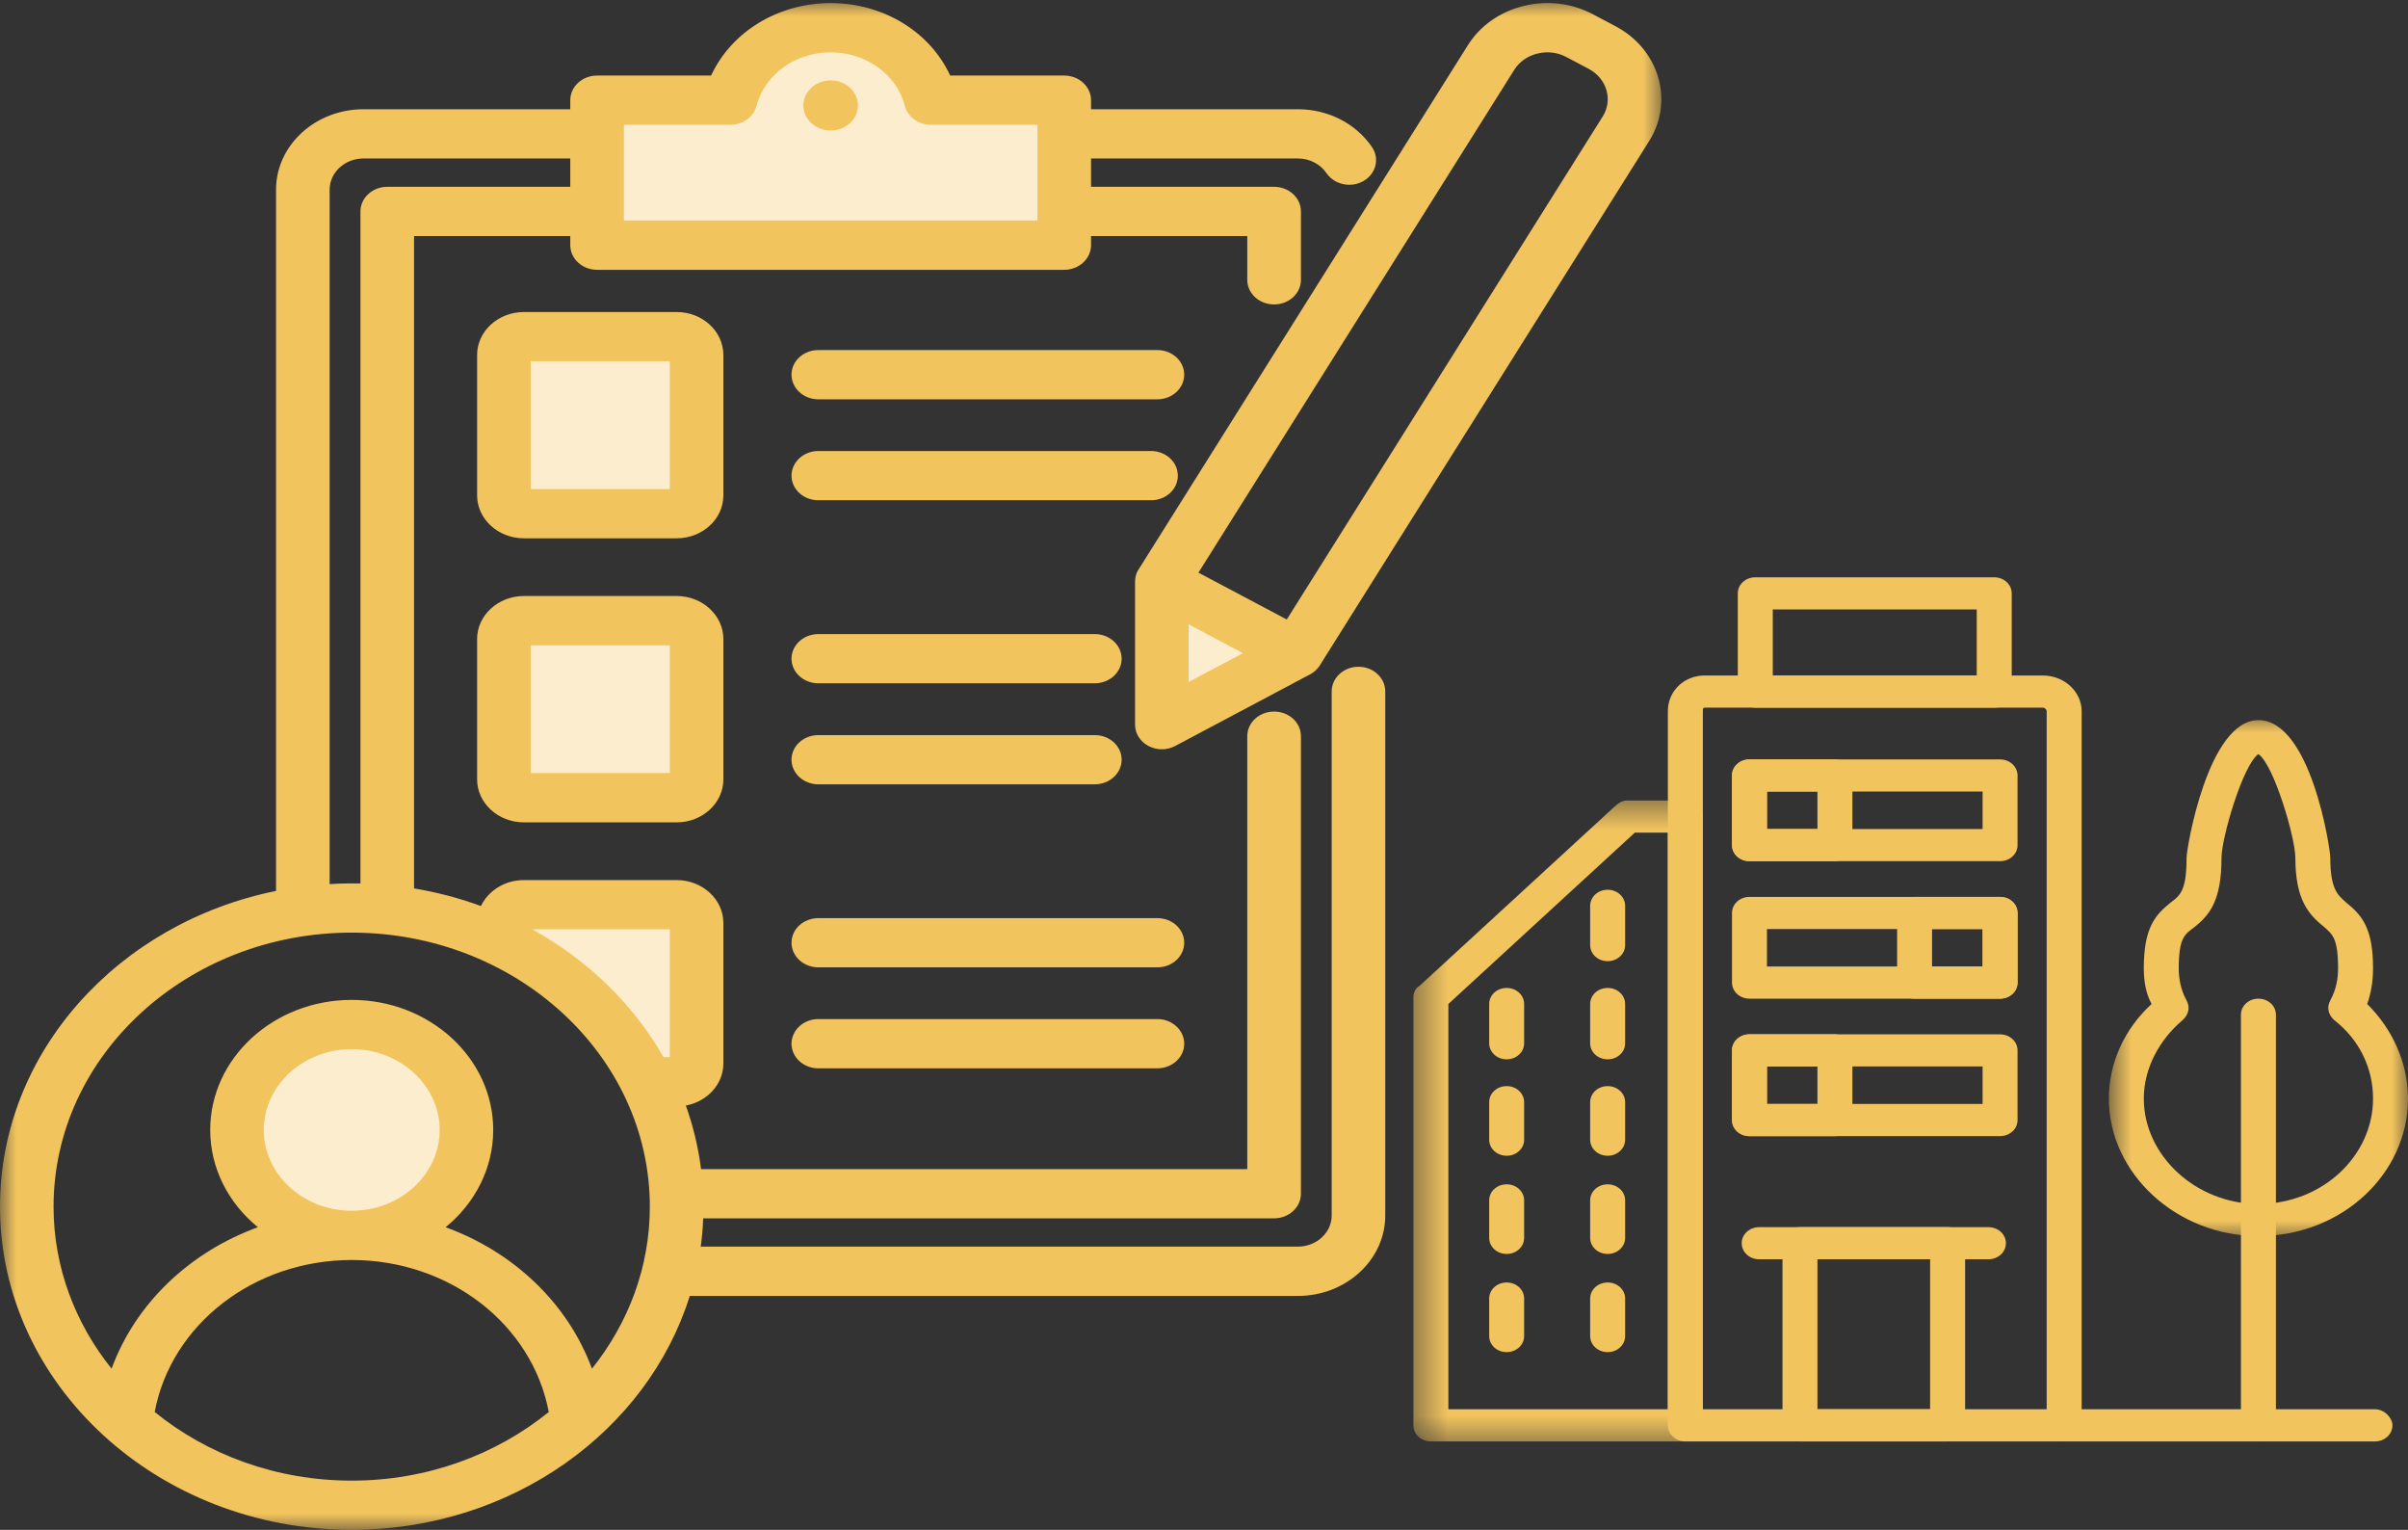 <svg width="74" height="47" viewBox="0 0 74 47" fill="none" xmlns="http://www.w3.org/2000/svg">
<rect x="0" y="0" width="74" height="47" fill="#333333" stroke="none"/>
<path fill-rule="evenodd" clip-rule="evenodd" d="M39.021 20.066L36.115 21.606V18.526L39.021 20.066ZM20.996 15.403H15.898V10.72H20.996V15.403ZM20.996 19.447V24.128H15.898V19.447H20.996ZM13.922 34.714C13.922 36.291 12.527 37.575 10.808 37.575C9.091 37.575 7.696 36.291 7.696 34.714C7.696 33.137 9.091 31.855 10.808 31.855C12.525 31.855 13.922 33.137 13.922 34.714ZM14.873 28.172H20.996V32.855H20.139L20.023 32.652C19.136 31.091 17.788 29.781 16.144 28.874L14.873 28.172ZM25.955 3.238C25.955 3.021 25.764 2.845 25.528 2.845C25.291 2.845 25.1 3.021 25.1 3.238C25.1 3.455 25.291 3.63 25.528 3.63C25.764 3.63 25.955 3.455 25.955 3.238ZM18.761 7.152V3.455H22.446C22.637 3.455 22.803 3.337 22.846 3.166C23.145 2.025 24.251 1.229 25.528 1.229C26.805 1.229 27.908 2.025 28.207 3.166C28.252 3.337 28.418 3.455 28.607 3.455H32.292V7.152H18.761Z" fill="#FBEDCE"/>
<mask id="mask0_152_1643" style="mask-type:luminance" maskUnits="userSpaceOnUse" x="0" y="0" width="52" height="47">
<path d="M0 0H51.157V47H0V0Z" fill="white"/>
</mask>
<g mask="url(#mask0_152_1643)">
<path fill-rule="evenodd" clip-rule="evenodd" d="M49.251 3.582L39.544 19.032L36.829 17.593L46.536 2.143C46.692 1.896 46.946 1.718 47.248 1.645C47.55 1.571 47.864 1.608 48.133 1.751L48.824 2.116C49.382 2.414 49.573 3.072 49.251 3.582ZM36.527 19.18L38.199 20.066L36.527 20.953V19.18ZM50.958 2.377C50.762 1.709 50.297 1.15 49.646 0.806L48.957 0.441C48.306 0.095 47.547 0.005 46.821 0.183C46.094 0.363 45.486 0.79 45.111 1.386L34.992 17.491C34.971 17.521 34.956 17.551 34.941 17.581C34.901 17.674 34.881 17.773 34.881 17.87C34.881 17.87 34.881 17.87 34.881 17.872V22.262C34.881 22.533 35.037 22.782 35.293 22.918C35.419 22.985 35.562 23.02 35.703 23.02C35.846 23.02 35.987 22.985 36.115 22.918L40.248 20.724C40.25 20.724 40.25 20.724 40.25 20.724L40.258 20.722C40.265 20.718 40.273 20.711 40.28 20.706C40.303 20.694 40.323 20.68 40.343 20.667C40.353 20.662 40.361 20.655 40.368 20.648C40.388 20.632 40.406 20.618 40.426 20.602C40.436 20.593 40.446 20.581 40.454 20.572C40.469 20.558 40.484 20.544 40.496 20.528C40.519 20.503 40.539 20.475 40.557 20.445L50.676 4.34C51.053 3.744 51.151 3.046 50.958 2.377ZM20.584 15.025H16.311V11.099H20.584V15.025ZM22.23 10.905C22.23 10.178 21.587 9.586 20.792 9.586H16.099C15.308 9.586 14.662 10.178 14.662 10.905V15.219C14.662 15.946 15.308 16.538 16.099 16.538H20.792C21.587 16.538 22.23 15.946 22.23 15.219V10.905ZM20.584 23.75H16.311V19.826H20.584V23.75ZM20.792 18.311H16.099C15.308 18.311 14.662 18.905 14.662 19.632V23.944C14.662 24.671 15.308 25.265 16.099 25.265H20.792C21.587 25.265 22.23 24.671 22.23 23.944V19.632C22.23 18.905 21.587 18.311 20.792 18.311ZM24.324 23.339C24.324 22.921 24.694 22.584 25.148 22.584H33.644C34.099 22.584 34.469 22.921 34.469 23.339C34.469 23.757 34.099 24.096 33.644 24.096H25.148C24.694 24.096 24.324 23.757 24.324 23.339ZM36.392 32.066C36.392 32.484 36.022 32.821 35.567 32.821H25.148C24.694 32.821 24.324 32.484 24.324 32.066C24.324 31.648 24.694 31.308 25.148 31.308H35.567C36.022 31.308 36.392 31.648 36.392 32.066ZM36.392 28.962C36.392 29.38 36.022 29.719 35.567 29.719H25.148C24.694 29.719 24.324 29.38 24.324 28.962C24.324 28.544 24.694 28.207 25.148 28.207H35.567C36.022 28.207 36.392 28.544 36.392 28.962ZM34.469 20.237C34.469 20.655 34.099 20.992 33.644 20.992H25.148C24.694 20.992 24.324 20.655 24.324 20.237C24.324 19.819 24.694 19.48 25.148 19.48H33.644C34.099 19.48 34.469 19.819 34.469 20.237ZM36.392 11.51C36.392 11.928 36.022 12.268 35.567 12.268H25.148C24.694 12.268 24.324 11.928 24.324 11.51C24.324 11.092 24.694 10.755 25.148 10.755H35.567C36.022 10.755 36.392 11.092 36.392 11.51ZM35.374 15.369H25.148C24.694 15.369 24.324 15.032 24.324 14.614C24.324 14.196 24.694 13.856 25.148 13.856H35.374C35.829 13.856 36.196 14.196 36.196 14.614C36.196 15.032 35.829 15.369 35.374 15.369ZM26.365 3.238C26.365 3.663 25.991 4.009 25.528 4.009C25.066 4.009 24.688 3.663 24.688 3.238C24.688 2.813 25.066 2.469 25.528 2.469C25.991 2.469 26.365 2.813 26.365 3.238ZM18.191 42.049C17.454 40.049 15.795 38.467 13.694 37.703C14.591 36.971 15.157 35.901 15.157 34.715C15.157 32.511 13.206 30.719 10.808 30.719C8.41 30.719 6.46 32.511 6.46 34.715C6.46 35.901 7.028 36.971 7.925 37.703C5.824 38.467 4.162 40.049 3.429 42.049C2.31 40.654 1.646 38.931 1.646 37.07C1.646 32.428 5.756 28.652 10.808 28.652C15.861 28.652 19.97 32.428 19.97 37.07C19.97 38.931 19.309 40.654 18.191 42.049ZM8.106 34.715C8.106 36.084 9.318 37.197 10.808 37.197H10.811C12.299 37.197 13.511 36.084 13.511 34.715C13.511 33.347 12.299 32.232 10.808 32.232C9.32 32.232 8.106 33.347 8.106 34.715ZM4.753 43.379C6.369 44.691 8.488 45.488 10.808 45.488C13.129 45.488 15.247 44.691 16.864 43.379C16.356 40.693 13.822 38.712 10.811 38.71H10.808C7.795 38.712 5.261 40.693 4.753 43.379ZM10.13 5.827V27.161C10.356 27.147 10.582 27.14 10.808 27.14C10.899 27.14 10.987 27.14 11.077 27.142V6.496C11.077 6.078 11.447 5.739 11.902 5.739H17.525V4.868H11.173C10.597 4.868 10.13 5.298 10.13 5.827ZM19.174 3.834V6.774H31.882V3.834H28.607C28.228 3.834 27.896 3.594 27.808 3.254C27.554 2.284 26.614 1.608 25.528 1.608C24.44 1.608 23.502 2.284 23.248 3.254C23.158 3.594 22.826 3.834 22.446 3.834H19.174ZM20.584 28.551H16.356C18.063 29.493 19.463 30.853 20.39 32.477H20.584V28.551ZM41.748 20.484C41.293 20.484 40.924 20.824 40.924 21.242V37.343C40.924 37.871 40.456 38.299 39.883 38.299H21.534C21.574 38.015 21.599 37.724 21.609 37.43H39.154C39.609 37.43 39.979 37.091 39.979 36.673V22.616C39.979 22.198 39.609 21.861 39.154 21.861C38.699 21.861 38.33 22.198 38.33 22.616V35.918H21.544C21.459 35.243 21.3 34.59 21.076 33.964C21.733 33.844 22.23 33.31 22.23 32.671V28.357C22.23 27.629 21.587 27.038 20.792 27.038H16.099C15.509 27.038 15.004 27.366 14.78 27.835C14.124 27.595 13.435 27.412 12.724 27.294V7.252H17.525V7.531C17.525 7.949 17.894 8.289 18.349 8.289H32.704C33.159 8.289 33.529 7.949 33.529 7.531V7.252H38.33V8.598C38.33 9.016 38.699 9.353 39.154 9.353C39.609 9.353 39.979 9.016 39.979 8.598V6.496C39.979 6.078 39.609 5.739 39.154 5.739H33.529V4.868H39.883C40.242 4.868 40.574 5.039 40.765 5.321C40.924 5.552 41.19 5.677 41.467 5.677C41.615 5.677 41.766 5.64 41.901 5.561C42.286 5.339 42.404 4.873 42.163 4.52C41.665 3.79 40.813 3.356 39.883 3.356H33.529V3.079C33.529 2.661 33.159 2.321 32.704 2.321H29.2C28.584 0.984 27.154 0.095 25.528 0.095C23.902 0.095 22.471 0.984 21.853 2.321H18.349C17.894 2.321 17.525 2.661 17.525 3.079V3.356H11.173C9.69 3.356 8.483 4.464 8.483 5.827V27.371C3.637 28.352 0 32.327 0 37.07C0 42.545 4.849 47 10.808 47C15.732 47 19.9 43.959 21.197 39.814H39.883C41.366 39.814 42.57 38.705 42.57 37.343V21.242C42.57 20.824 42.203 20.484 41.748 20.484Z" fill="#F2C45E"/>
</g>
<mask id="mask1_152_1643" style="mask-type:luminance" maskUnits="userSpaceOnUse" x="64" y="21" width="10" height="18">
<path d="M74 21.964H64.778V38.043H74V21.964Z" fill="white"/>
</mask>
<g mask="url(#mask1_152_1643)">
<path fill-rule="evenodd" clip-rule="evenodd" d="M69.403 37.975C71.971 37.975 74 36.055 74 33.752C74 32.655 73.522 31.613 72.746 30.845C72.866 30.515 72.926 30.131 72.926 29.748C72.926 28.487 72.567 28.103 72.09 27.719C71.851 27.499 71.612 27.335 71.612 26.348C71.612 26.073 71.015 22.124 69.403 22.124C67.851 22.124 67.195 26.073 67.195 26.348C67.195 27.335 67.015 27.499 66.717 27.719C66.24 28.103 65.881 28.487 65.881 29.748C65.881 30.131 65.941 30.515 66.12 30.845C65.284 31.613 64.807 32.655 64.807 33.752C64.807 36.055 66.896 37.975 69.403 37.975ZM69.403 23.167C69.88 23.495 70.538 25.744 70.538 26.348C70.538 27.664 70.956 28.103 71.433 28.487C71.672 28.706 71.851 28.815 71.851 29.748C71.851 30.077 71.791 30.406 71.612 30.735C71.493 30.954 71.552 31.174 71.731 31.338C72.508 31.942 72.926 32.82 72.926 33.752C72.926 35.507 71.374 36.988 69.403 36.988C67.493 36.988 65.881 35.507 65.881 33.752C65.881 32.82 66.359 31.942 67.076 31.338C67.254 31.174 67.314 30.954 67.195 30.735C67.015 30.406 66.955 30.077 66.955 29.748C66.955 28.815 67.135 28.706 67.433 28.487C67.911 28.103 68.269 27.664 68.269 26.348C68.269 25.744 68.925 23.495 69.403 23.167Z" fill="#F2C45E"/>
</g>
<path fill-rule="evenodd" clip-rule="evenodd" d="M69.403 44.283C69.702 44.283 69.941 44.063 69.941 43.789V31.174C69.941 30.9 69.702 30.681 69.403 30.681C69.105 30.681 68.866 30.9 68.866 31.174V43.789C68.866 44.063 69.105 44.283 69.403 44.283Z" fill="#F2C45E"/>
<path fill-rule="evenodd" clip-rule="evenodd" d="M51.793 44.283H63.434C63.732 44.283 63.971 44.063 63.971 43.789V21.85C63.971 21.246 63.434 20.753 62.777 20.753H52.39C51.732 20.753 51.255 21.246 51.255 21.85V43.789C51.255 44.063 51.494 44.283 51.793 44.283ZM62.896 43.295H52.33V21.85C52.33 21.795 52.33 21.74 52.39 21.74H62.777C62.837 21.74 62.896 21.795 62.896 21.85V43.295Z" fill="#F2C45E"/>
<path fill-rule="evenodd" clip-rule="evenodd" d="M53.942 21.74H61.284C61.583 21.74 61.822 21.521 61.822 21.247V18.23C61.822 17.956 61.583 17.736 61.284 17.736H53.942C53.643 17.736 53.404 17.956 53.404 18.23V21.247C53.404 21.521 53.643 21.74 53.942 21.74ZM60.747 20.753H54.479V18.723H60.747V20.753Z" fill="#F2C45E"/>
<mask id="mask2_152_1643" style="mask-type:luminance" maskUnits="userSpaceOnUse" x="43" y="24" width="10" height="21">
<path d="M52.526 24.49H43.435V44.475H52.526V24.49Z" fill="white"/>
</mask>
<g mask="url(#mask2_152_1643)">
<path fill-rule="evenodd" clip-rule="evenodd" d="M43.972 44.283H51.793C52.091 44.283 52.33 44.063 52.33 43.789V25.086C52.33 24.812 52.091 24.593 51.793 24.593H50.002C49.883 24.593 49.763 24.648 49.643 24.757L43.614 30.297C43.494 30.352 43.435 30.516 43.435 30.626V43.789C43.435 44.063 43.674 44.283 43.972 44.283ZM51.255 43.295H44.509V30.845L50.24 25.58H51.255V43.295Z" fill="#F2C45E"/>
</g>
<path fill-rule="evenodd" clip-rule="evenodd" d="M49.405 29.529C49.703 29.529 49.942 29.31 49.942 29.035V27.828C49.942 27.555 49.703 27.335 49.405 27.335C49.106 27.335 48.867 27.555 48.867 27.828V29.035C48.867 29.31 49.106 29.529 49.405 29.529Z" fill="#F2C45E"/>
<path fill-rule="evenodd" clip-rule="evenodd" d="M49.405 32.545C49.703 32.545 49.942 32.326 49.942 32.052V30.845C49.942 30.57 49.703 30.352 49.405 30.352C49.106 30.352 48.867 30.57 48.867 30.845V32.052C48.867 32.326 49.106 32.545 49.405 32.545Z" fill="#F2C45E"/>
<path fill-rule="evenodd" clip-rule="evenodd" d="M49.405 35.507C49.703 35.507 49.942 35.288 49.942 35.014V33.862C49.942 33.587 49.703 33.368 49.405 33.368C49.106 33.368 48.867 33.587 48.867 33.862V35.014C48.867 35.288 49.106 35.507 49.405 35.507Z" fill="#F2C45E"/>
<path fill-rule="evenodd" clip-rule="evenodd" d="M49.405 38.524C49.703 38.524 49.942 38.304 49.942 38.029V36.878C49.942 36.604 49.703 36.385 49.405 36.385C49.106 36.385 48.867 36.604 48.867 36.878V38.029C48.867 38.304 49.106 38.524 49.405 38.524Z" fill="#F2C45E"/>
<path fill-rule="evenodd" clip-rule="evenodd" d="M49.405 41.54C49.703 41.54 49.942 41.321 49.942 41.046V39.895C49.942 39.62 49.703 39.401 49.405 39.401C49.106 39.401 48.867 39.62 48.867 39.895V41.046C48.867 41.321 49.106 41.54 49.405 41.54Z" fill="#F2C45E"/>
<path fill-rule="evenodd" clip-rule="evenodd" d="M46.301 32.545C46.6 32.545 46.838 32.326 46.838 32.052V30.845C46.838 30.57 46.6 30.352 46.301 30.352C46.002 30.352 45.764 30.57 45.764 30.845V32.052C45.764 32.326 46.002 32.545 46.301 32.545Z" fill="#F2C45E"/>
<path fill-rule="evenodd" clip-rule="evenodd" d="M46.301 35.507C46.6 35.507 46.838 35.288 46.838 35.014V33.862C46.838 33.587 46.6 33.368 46.301 33.368C46.002 33.368 45.764 33.587 45.764 33.862V35.014C45.764 35.288 46.002 35.507 46.301 35.507Z" fill="#F2C45E"/>
<path fill-rule="evenodd" clip-rule="evenodd" d="M46.301 38.524C46.6 38.524 46.838 38.304 46.838 38.029V36.878C46.838 36.604 46.6 36.385 46.301 36.385C46.002 36.385 45.764 36.604 45.764 36.878V38.029C45.764 38.304 46.002 38.524 46.301 38.524Z" fill="#F2C45E"/>
<path fill-rule="evenodd" clip-rule="evenodd" d="M46.301 41.54C46.6 41.54 46.838 41.321 46.838 41.046V39.895C46.838 39.62 46.6 39.401 46.301 39.401C46.002 39.401 45.764 39.62 45.764 39.895V41.046C45.764 41.321 46.002 41.54 46.301 41.54Z" fill="#F2C45E"/>
<path fill-rule="evenodd" clip-rule="evenodd" d="M55.315 44.283H59.852C60.15 44.283 60.39 44.063 60.39 43.789V38.195C60.39 37.92 60.15 37.701 59.852 37.701H55.315C55.016 37.701 54.778 37.92 54.778 38.195V43.789C54.778 44.063 55.016 44.283 55.315 44.283ZM59.314 43.295H55.852V38.688H59.314V43.295Z" fill="#F2C45E"/>
<path fill-rule="evenodd" clip-rule="evenodd" d="M54.061 38.688H61.105C61.404 38.688 61.643 38.468 61.643 38.195C61.643 37.92 61.404 37.701 61.105 37.701H54.061C53.763 37.701 53.524 37.92 53.524 38.195C53.524 38.468 53.763 38.688 54.061 38.688Z" fill="#F2C45E"/>
<path fill-rule="evenodd" clip-rule="evenodd" d="M53.763 26.457H61.464C61.762 26.457 62.001 26.238 62.001 25.964V23.825C62.001 23.55 61.762 23.331 61.464 23.331H53.763C53.464 23.331 53.226 23.55 53.226 23.825V25.964C53.226 26.238 53.464 26.457 53.763 26.457ZM60.927 25.47H54.3V24.318H60.927V25.47Z" fill="#F2C45E"/>
<path fill-rule="evenodd" clip-rule="evenodd" d="M53.762 26.457H56.389C56.628 26.457 56.926 26.238 56.926 25.964V23.825C56.926 23.55 56.628 23.331 56.389 23.331H53.762C53.464 23.331 53.225 23.55 53.225 23.825V25.964C53.225 26.238 53.464 26.457 53.762 26.457ZM55.852 25.47H54.3V24.318H55.852V25.47Z" fill="#F2C45E"/>
<path fill-rule="evenodd" clip-rule="evenodd" d="M58.837 30.681H61.464C61.762 30.681 62.001 30.461 62.001 30.187V28.048C62.001 27.774 61.762 27.555 61.464 27.555H58.837C58.539 27.555 58.3 27.774 58.3 28.048V30.187C58.3 30.461 58.539 30.681 58.837 30.681ZM60.927 29.693H59.374V28.542H60.927V29.693Z" fill="#F2C45E"/>
<path fill-rule="evenodd" clip-rule="evenodd" d="M53.763 30.681H61.464C61.762 30.681 62.001 30.461 62.001 30.187V28.048C62.001 27.774 61.762 27.555 61.464 27.555H53.763C53.464 27.555 53.226 27.774 53.226 28.048V30.187C53.226 30.461 53.464 30.681 53.763 30.681ZM60.927 29.693H54.3V28.542H60.927V29.693Z" fill="#F2C45E"/>
<path fill-rule="evenodd" clip-rule="evenodd" d="M53.763 34.904H61.464C61.762 34.904 62.001 34.685 62.001 34.41V32.271C62.001 31.997 61.762 31.777 61.464 31.777H53.763C53.464 31.777 53.226 31.997 53.226 32.271V34.41C53.226 34.685 53.464 34.904 53.763 34.904ZM60.927 33.916H54.3V32.764H60.927V33.916Z" fill="#F2C45E"/>
<path fill-rule="evenodd" clip-rule="evenodd" d="M53.762 34.904H56.389C56.628 34.904 56.926 34.685 56.926 34.41V32.271C56.926 31.997 56.628 31.777 56.389 31.777H53.762C53.464 31.777 53.225 31.997 53.225 32.271V34.41C53.225 34.685 53.464 34.904 53.762 34.904ZM55.852 33.916H54.3V32.764H55.852V33.916Z" fill="#F2C45E"/>
<path fill-rule="evenodd" clip-rule="evenodd" d="M63.434 44.283H72.985C73.284 44.283 73.522 44.063 73.522 43.789C73.522 43.569 73.284 43.295 72.985 43.295H63.434C63.135 43.295 62.897 43.569 62.897 43.789C62.897 44.063 63.135 44.283 63.434 44.283Z" fill="#F2C45E"/>
</svg>
